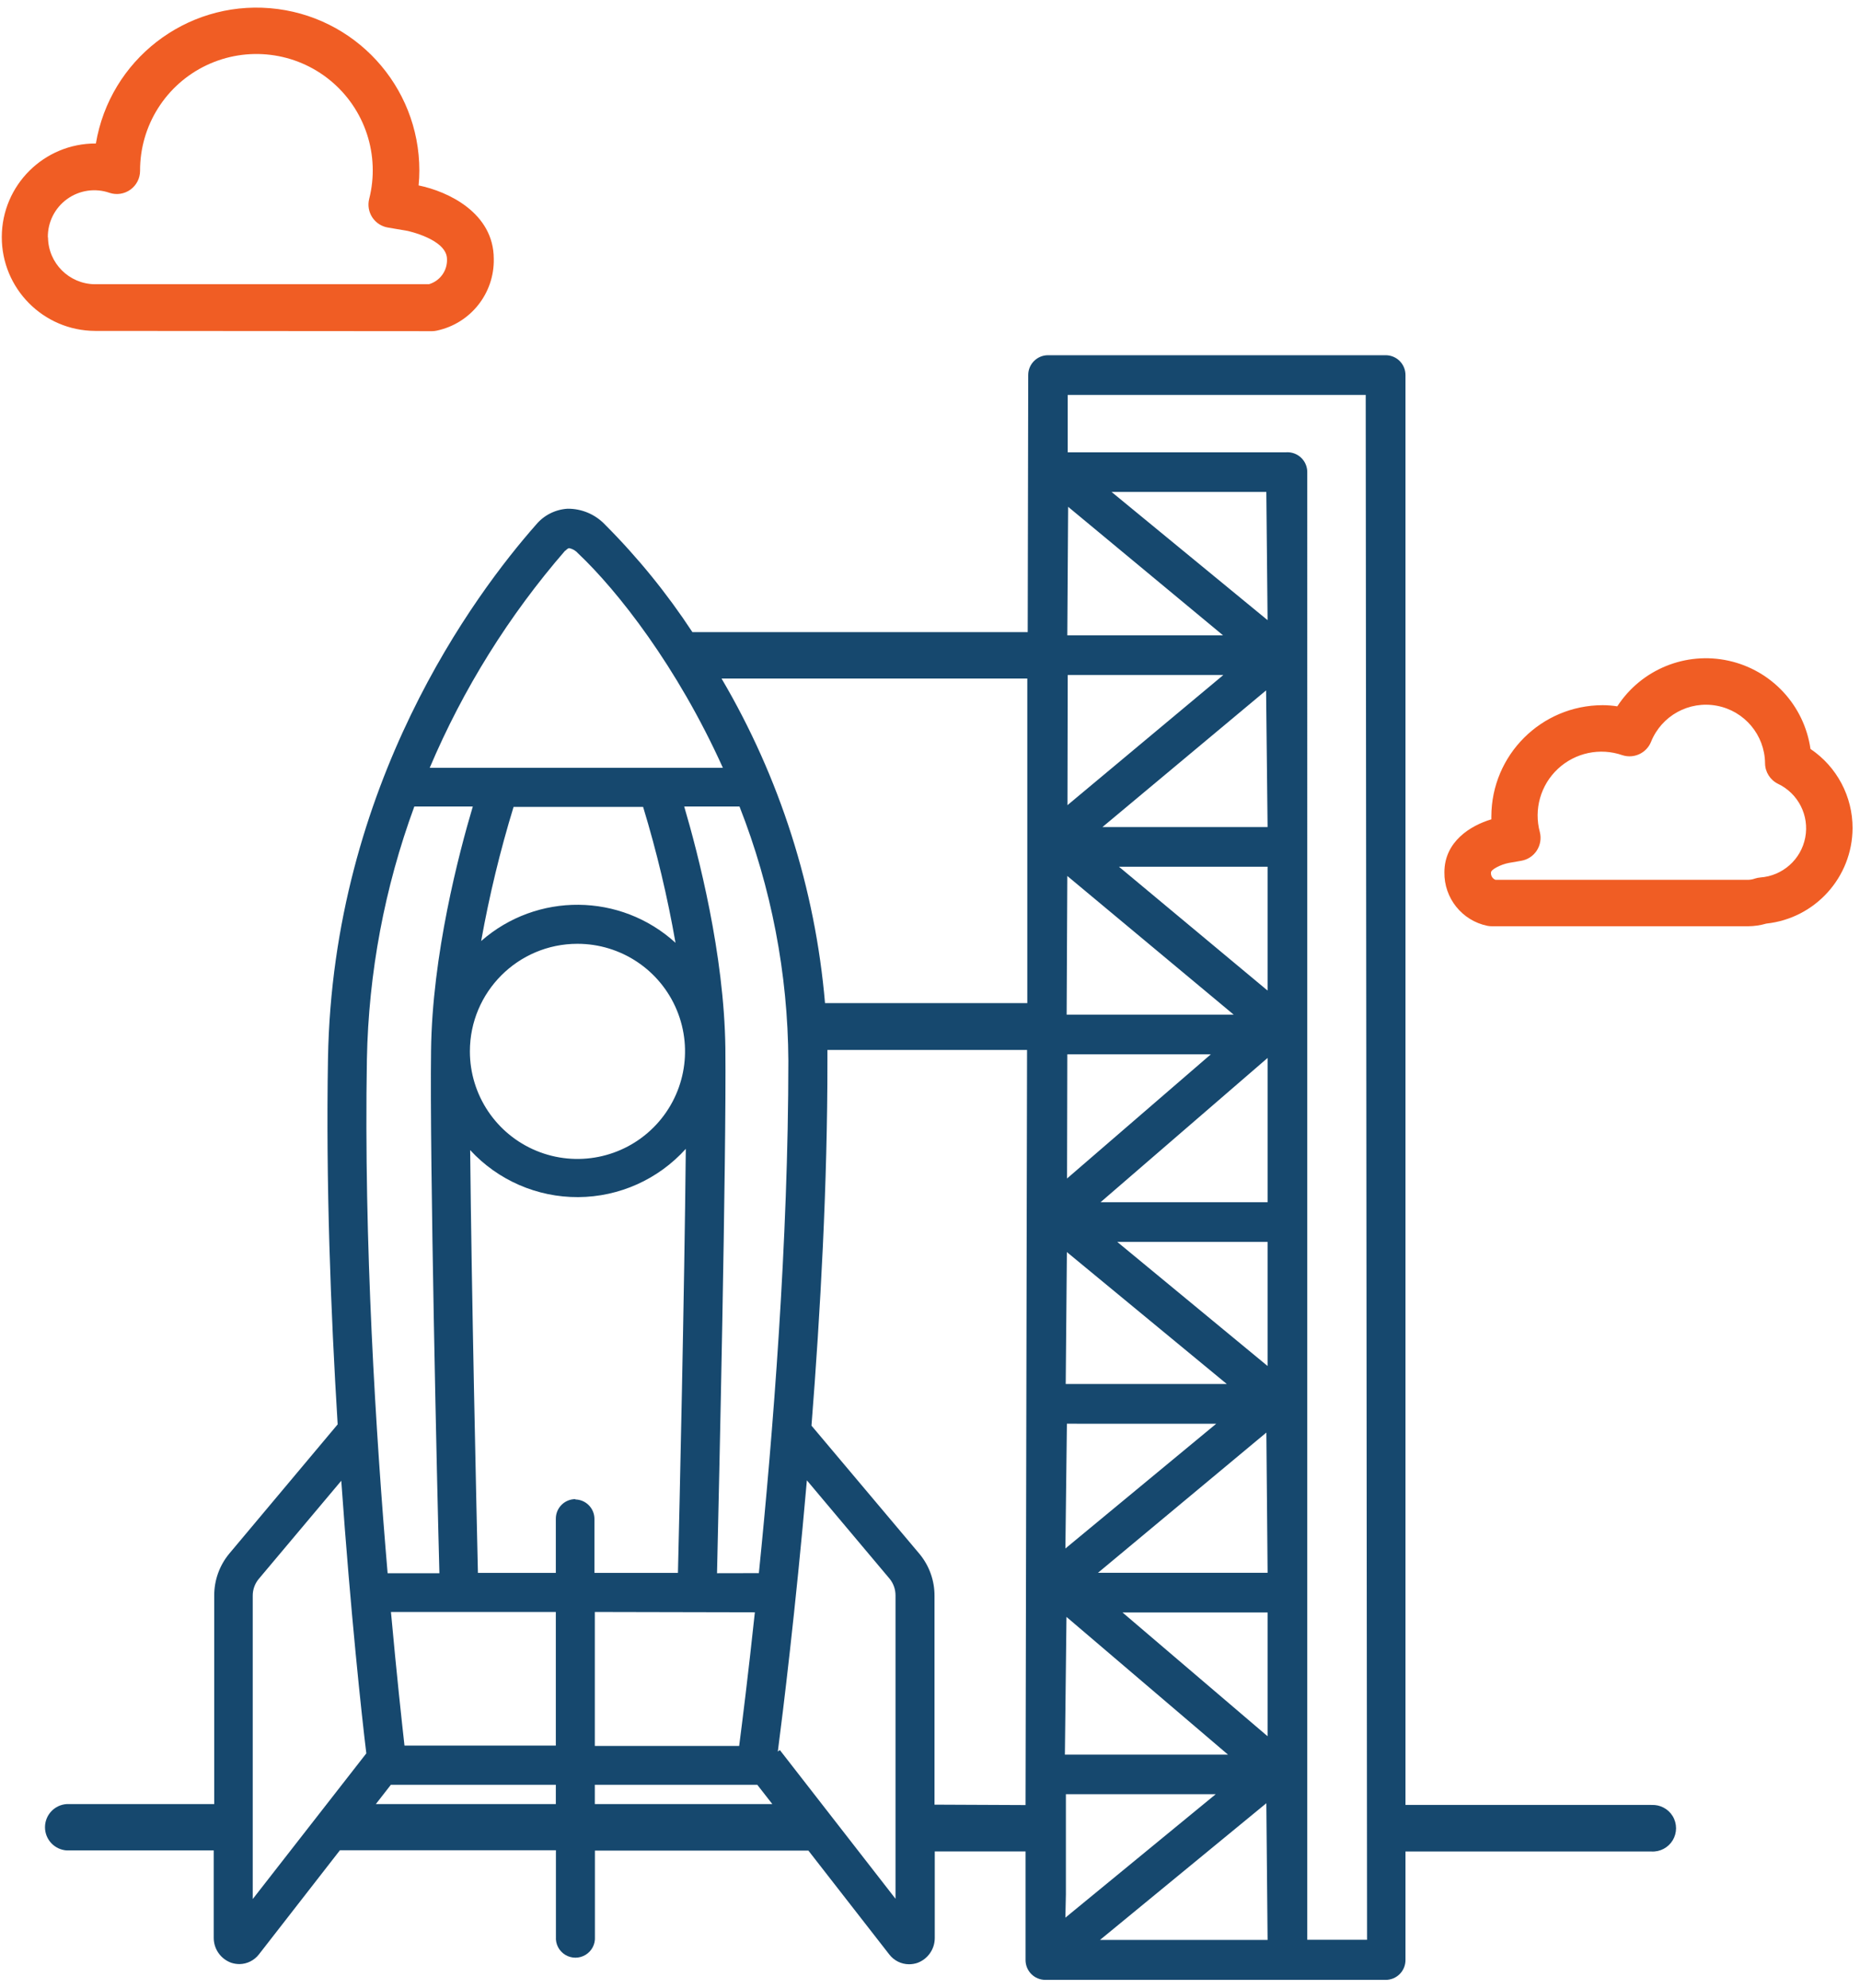 <svg xmlns="http://www.w3.org/2000/svg" width="131" height="140" viewBox="0 0 131 140">
    <g fill="none" fill-rule="evenodd">
        <g fill-rule="nonzero">
            <g>
                <g>
                    <path fill="#F05D24" d="M30.43 23.324c.108 0 .217-.012.323-.036 2.38-.5 4.07-2.62 4.023-5.053 0-3.24-3.217-4.753-5.294-5.176.036-.353.053-.7.053-1.047.002-5.966-4.57-10.937-10.514-11.435C13.076.08 7.742 4.223 6.753 10.106 3.108 10.09.14 13.034.126 16.679c-.014 3.645 2.929 6.612 6.574 6.627l23.73.018zm-27.06-6.6c-.017-1.069.489-2.078 1.355-2.704.866-.626 1.984-.79 2.993-.438.498.165 1.045.08 1.47-.228.425-.307.677-.8.677-1.325-.013-3.175 1.811-6.072 4.68-7.434 2.87-1.362 6.267-.943 8.72 1.074 2.452 2.018 3.518 5.27 2.735 8.349-.11.441-.03.908.219 1.289.248.38.645.64 1.093.717l1.376.235s2.794.588 2.794 1.994c.032.812-.495 1.54-1.276 1.765H6.676c-1.81-.02-3.275-1.483-3.294-3.294h-.011zM127.512 52.747c-.44-3.07-2.736-5.545-5.764-6.212-3.028-.668-6.153.612-7.842 3.212-.34-.053-.685-.081-1.03-.082-4.327.006-7.834 3.513-7.84 7.84v.2c-1.46.436-3.307 1.56-3.307 3.73-.026 1.82 1.242 3.402 3.024 3.77.105.02.211.03.318.03h18.053c.434-.003.865-.066 1.282-.188 3.436-.368 6.048-3.256 6.07-6.712.007-2.24-1.105-4.337-2.964-5.588zm-3.53 9.053c-.13.01-.258.036-.382.076-.147.054-.302.084-.459.089h-17.817c-.211-.084-.339-.299-.312-.524 0-.2.688-.559 1.253-.665l.876-.152c.45-.076.846-.337 1.094-.718.249-.383.328-.851.218-1.294-.437-1.609.052-3.327 1.27-4.464 1.22-1.137 2.967-1.507 4.542-.96.815.263 1.695-.147 2.017-.94.74-1.845 2.68-2.91 4.633-2.543 1.953.366 3.375 2.061 3.397 4.048.005.62.36 1.182.917 1.453 1.423.68 2.21 2.233 1.914 3.782-.296 1.55-1.6 2.704-3.172 2.812h.011z" transform="translate(-663 -4215) translate(0 3934) translate(663 281)"/>
                    <path fill="#16486E" d="M116.3 127.118H98.988V26.412c0-.371-.147-.726-.41-.988s-.619-.408-.99-.406H73.812c-.77 0-1.394.624-1.394 1.394l-.036 18.106H48.765c-1.79-2.728-3.854-5.267-6.16-7.577-.686-.72-1.64-1.122-2.634-1.112-.863.053-1.666.46-2.218 1.124-4.288 4.865-14.312 18.27-14.653 37.594-.153 8.7.188 17.777.682 25.77l-7.647 9.118c-.681.828-1.052 1.869-1.047 2.941v14.683H4.706c-.864.052-1.537.767-1.537 1.632 0 .865.673 1.58 1.537 1.633h10.347v6.147c-.005.789.487 1.495 1.23 1.764.19.062.388.094.588.094.534-.008 1.036-.26 1.364-.682l5.706-7.335h15.212v6.1c-.034.512.22 1 .66 1.266.438.267.989.267 1.428 0 .438-.266.693-.754.659-1.266v-6.077h15.035l5.694 7.312c.331.433.844.69 1.389.694.2 0 .398-.032.588-.094.742-.269 1.234-.976 1.23-1.765v-6.088h6.393v7.647c-.001.37.145.727.407.99.261.262.617.41.988.41h23.964c.371.002.727-.144.99-.406s.41-.617.41-.988V130.4h17.318c.609.036 1.187-.268 1.503-.79.315-.521.315-1.175 0-1.697-.316-.522-.894-.826-1.503-.79l-.006-.005zm-43.947-79.33v22.86H58.106c-.69-8.07-3.18-15.881-7.288-22.86h21.535zM50.5 110.8c.135-5.77.665-29.335.588-36.976-.082-6.624-1.917-13.683-2.9-17.024h3.894c2.242 5.705 3.41 11.776 3.442 17.906 0 12.682-1.089 26.347-2.077 36.088l-2.947.006zm2.665 2.753c-.47 4.406-.889 7.741-1.106 9.412H41.894v-9.436l11.27.024zm-12.5-47.082c3.065-.003 5.83 1.842 7.004 4.673 1.174 2.83.527 6.09-1.639 8.258-2.166 2.168-5.426 2.818-8.257 1.645-2.832-1.172-4.679-3.935-4.679-7 0-4.182 3.389-7.573 7.57-7.576zm-6.777-.195c.571-3.191 1.334-6.346 2.283-9.447h9.123c.956 3.14 1.718 6.337 2.282 9.571-3.865-3.522-9.76-3.575-13.688-.124zM39.812 38.8c.047-.059.176-.188.276-.194.243.049.462.177.624.365 2.812 2.658 6.994 7.994 10.2 15.105H30.265c2.36-5.57 5.582-10.735 9.547-15.305v.029zM17.8 133.747V112.4c-.005-.427.138-.843.406-1.176l5.83-6.936c.658 9.318 1.446 16.618 1.764 19.2l-8 10.26zM25.841 74.6c.115-6.078 1.244-12.094 3.341-17.8H33.3c-.97 3.259-2.865 10.459-2.941 17.2-.1 7.565.423 30.741.588 36.8H27.3c-.83-9.73-1.682-23.388-1.459-36.2zm13.306 52.459H26.471l1.058-1.359h11.618v1.359zm0-4.118H28.488c-.188-1.676-.553-5.012-.953-9.412h11.612v9.412zm1.377-17.359c-.76 0-1.377.617-1.377 1.377v3.817H33.66c-.106-4.635-.447-19.74-.547-29.776 1.958 2.126 4.723 3.329 7.613 3.312 2.891-.017 5.641-1.251 7.575-3.4-.1 10.176-.447 25.476-.553 29.864h-5.882v-3.817c-.01-.739-.603-1.337-1.341-1.353v-.024zm1.37 21.477V125.7h11.441l1.06 1.359h-12.5zm21.177 6.67l-8.147-10.476-.142.106c.353-2.706 1.247-9.947 2.047-19.1l5.836 6.941c.267.333.41.75.406 1.176v21.353zm2.747-6.629v-14.706c.005-1.072-.366-2.113-1.047-2.941l-7.618-9.047c.63-8 1.13-17.059 1.123-25.677v-.782h14.06l-.107 53.182-6.411-.029zm9.411-91.406l10.912 9.053h-10.97l.058-9.053zM75.2 47.541h10.959l-10.977 9.165.018-9.165zm-.03 14.153l11.718 9.765H75.124l.047-9.765zm0 12.559h10.112L75.152 83l.019-8.747zm-.029 13.93l11.265 9.293H75.059l.082-9.294zm0 12.088H85.66l-10.624 8.788.106-8.788zm-.03 13.605l11.377 9.7H75l.112-9.7zm-.04 19.548v-7.06h10.553l-10.589 8.695.036-1.635zm14.205 3.205H77.471L89.188 127l.088 9.63zm0-14.347l-10.217-8.717h10.217v8.717zm0-11.511H77.33l11.86-9.877.087 9.877zm0-14.565l-10.588-8.741h10.588v8.74zm0-11.535H77.512l11.764-10.16v10.16zm0-14.906l-10.47-8.724h10.47v8.724zm0-11.518H77.647l11.524-9.623.105 9.623zm0-14.57l-10.988-9.03h10.9l.088 9.03zm7.006 92.94h-4.211V33.248c0-.385-.159-.754-.44-1.018-.28-.264-.658-.4-1.043-.376H75.2v-4.041h20.988l.094 108.806z" transform="translate(-663 -4215) translate(0 3934) translate(663 281)"/>
                </g>
            </g>
        </g>
    </g>
</svg>
